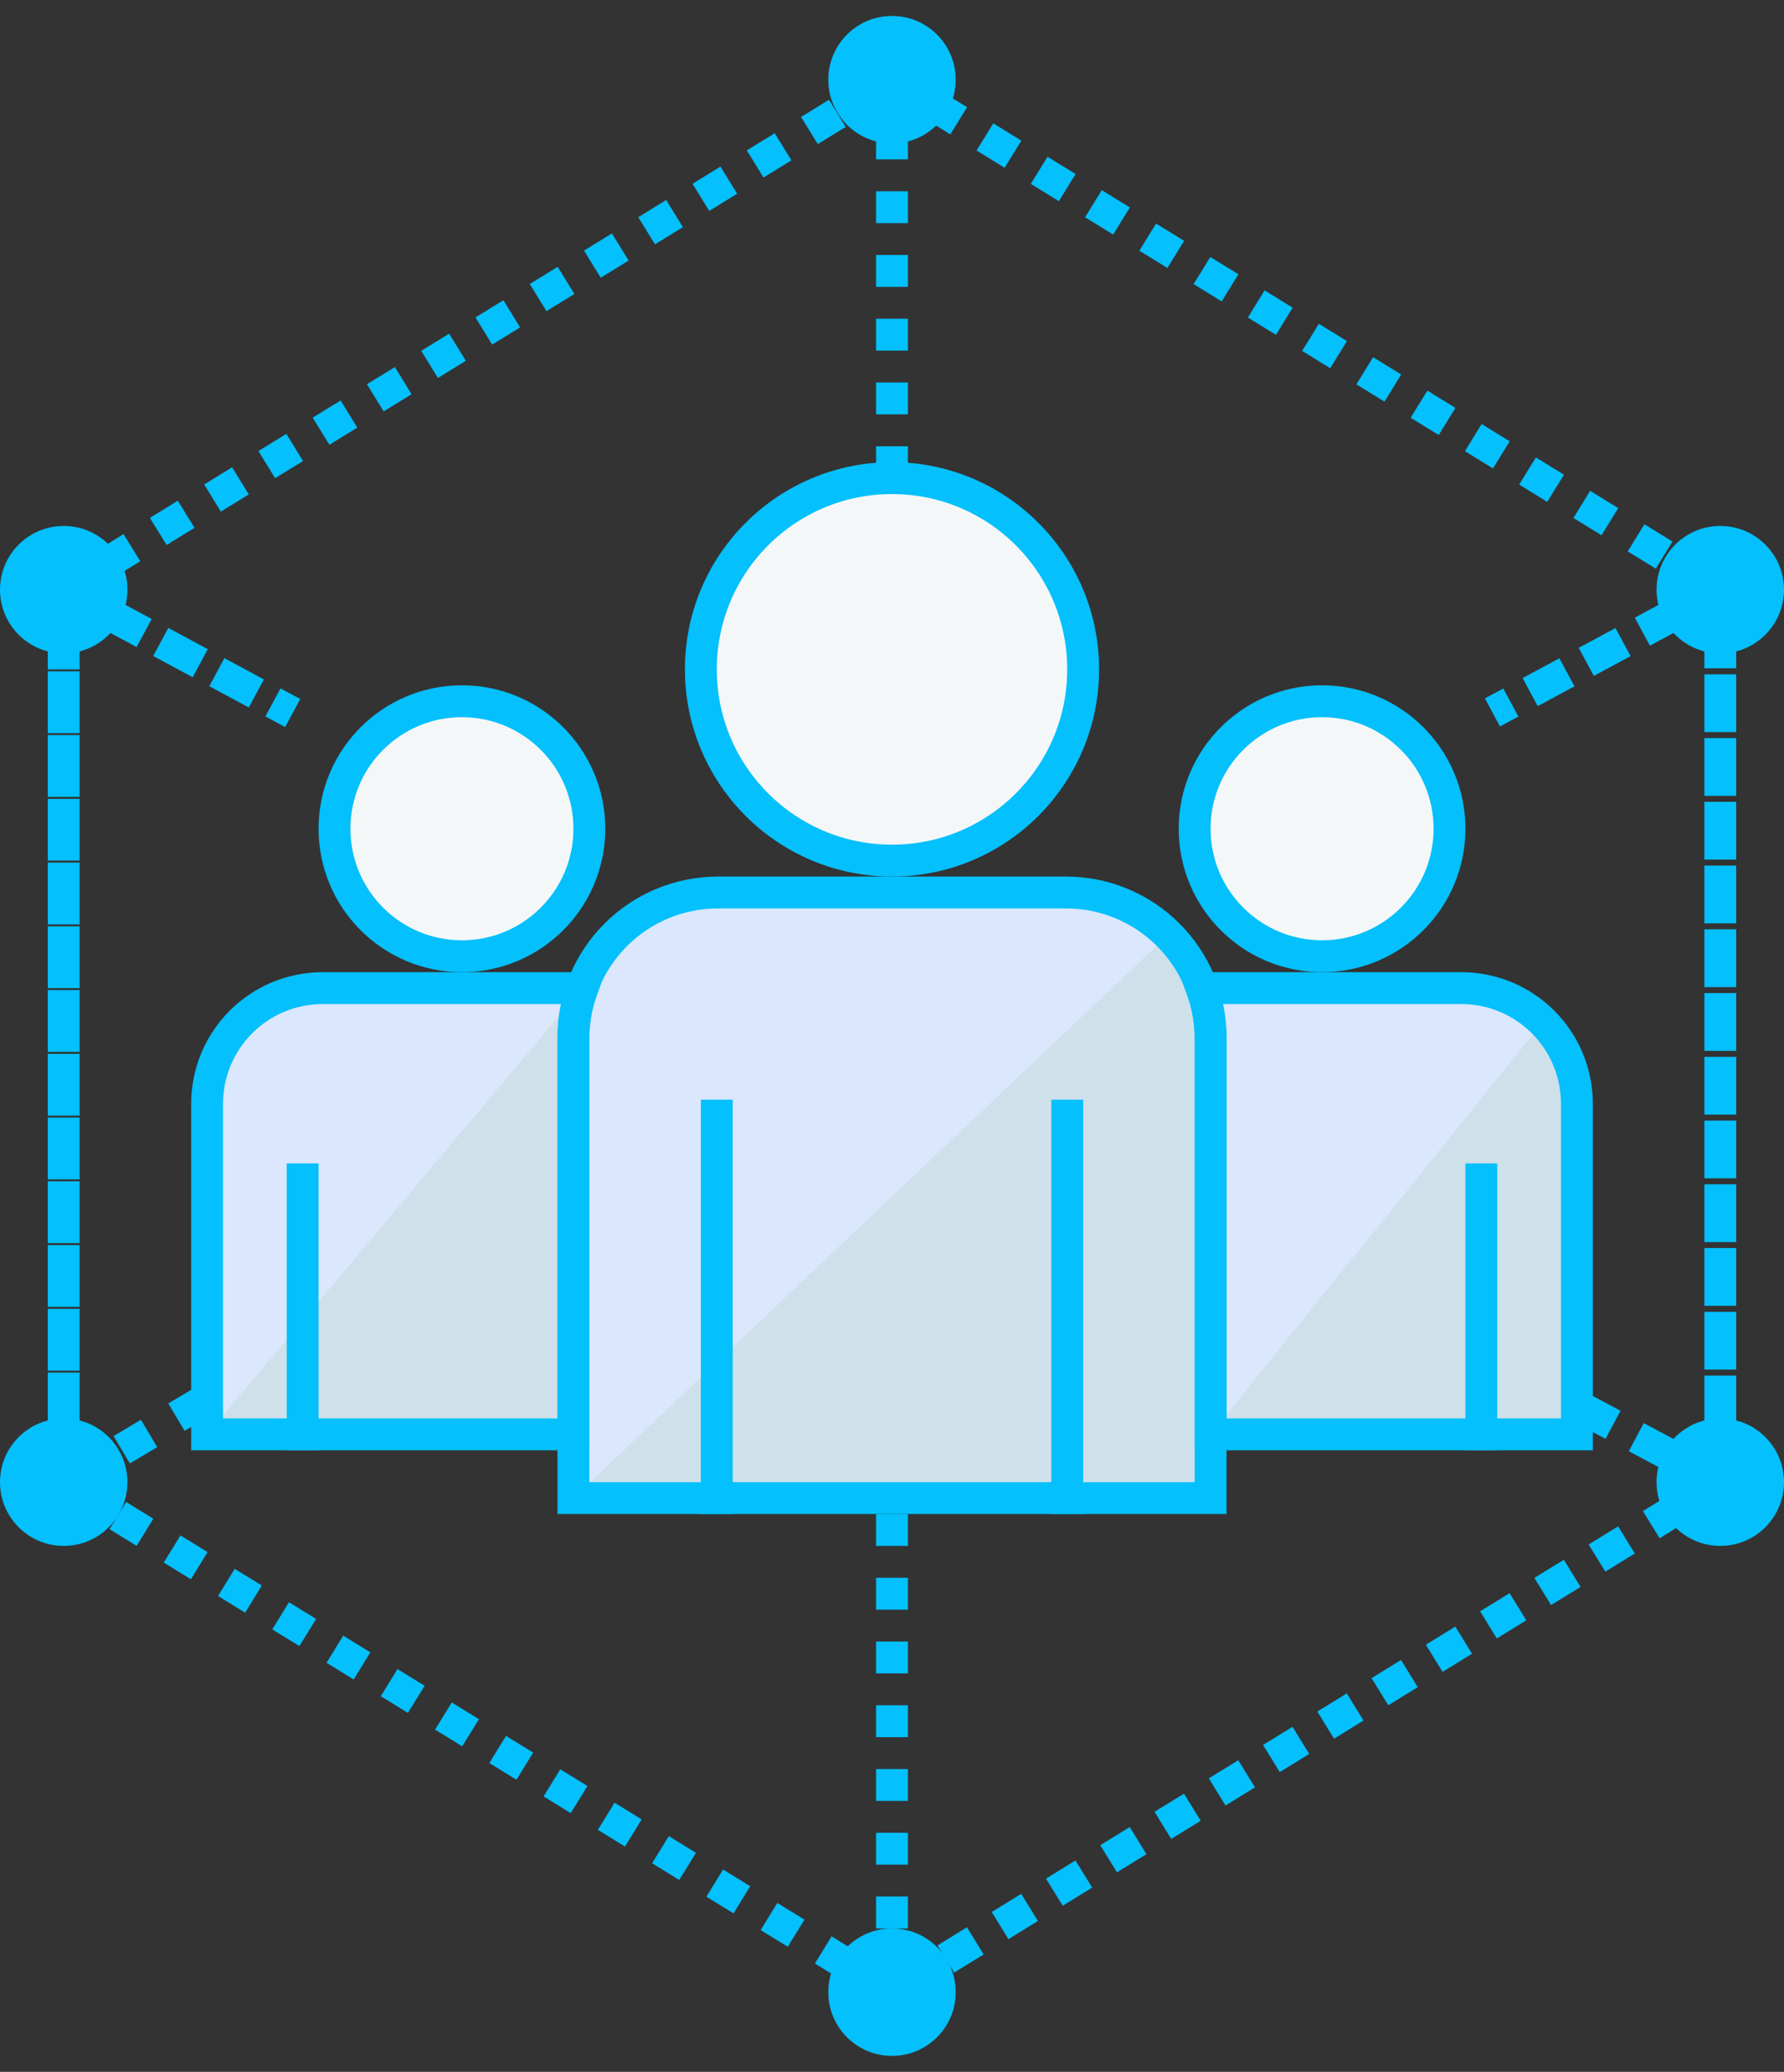<svg width="56" height="65" viewBox="0 0 56 65" fill="none" xmlns="http://www.w3.org/2000/svg">
<rect x="0" y="0" width="56" height="65" fill="#333333" stroke="none"/>
<path d="M10.137 31C8.122 31 6.5 32.622 6.5 34.637V45H18V32.545C18 31.999 18.11 31.484 18.285 31H10.137ZM37.715 31C37.89 31.484 38 31.999 38 32.545V45H49.5V34.637C49.5 32.622 47.878 31 45.863 31H37.715Z" fill="#DAE7FC"/>
<path d="M22.546 28H33.455C35.973 28 38 30.027 38 32.545V47H18V32.545C18 30.027 20.027 28 22.546 28Z" fill="#DAE7FC"/>
<path d="M14.5 30C16.709 30 18.5 28.209 18.5 26C18.5 23.791 16.709 22 14.5 22C12.291 22 10.5 23.791 10.5 26C10.5 28.209 12.291 30 14.5 30Z" fill="#F4F7F8"/>
<path d="M41.5 30C43.709 30 45.5 28.209 45.5 26C45.5 23.791 43.709 22 41.5 22C39.291 22 37.5 23.791 37.5 26C37.5 28.209 39.291 30 41.5 30Z" fill="#F4F7F8"/>
<path d="M28 27C31.314 27 34 24.314 34 21C34 17.686 31.314 15 28 15C24.686 15 22 17.686 22 21C22 24.314 24.686 27 28 27Z" fill="#F4F7F8"/>
<path d="M28 4C28.828 4 29.5 3.328 29.5 2.5C29.5 1.672 28.828 1 28 1C27.172 1 26.5 1.672 26.5 2.5C26.5 3.328 27.172 4 28 4Z" fill="#04C0FC"/>
<path d="M28 64C28.828 64 29.5 63.328 29.5 62.5C29.5 61.672 28.828 61 28 61C27.172 61 26.5 61.672 26.5 62.5C26.5 63.328 27.172 64 28 64Z" fill="#04C0FC"/>
<path d="M54 17C53.172 17 52.5 17.672 52.5 18.5C52.5 19.328 53.172 20 54 20C54.828 20 55.5 19.328 55.5 18.5C55.5 17.672 54.828 17 54 17Z" fill="#04C0FC"/>
<path d="M2 17C1.172 17 0.5 17.672 0.5 18.5C0.5 19.328 1.172 20 2 20C2.828 20 3.5 19.328 3.5 18.5C3.5 17.672 2.828 17 2 17Z" fill="#04C0FC"/>
<path d="M54 45C53.172 45 52.5 45.672 52.5 46.5C52.5 47.328 53.172 48 54 48C54.828 48 55.5 47.328 55.5 46.5C55.5 45.672 54.828 45 54 45Z" fill="#04C0FC"/>
<path d="M2 45C1.172 45 0.5 45.672 0.5 46.5C0.5 47.328 1.172 48 2 48C2.828 48 3.5 47.328 3.5 46.5C3.5 45.672 2.828 45 2 45Z" fill="#04C0FC"/>
<path d="M6.5 45H18V32.545C18 31.999 18.11 31.484 18.285 31C6.5 45 18.285 31 6.5 45Z" fill="#CEE0EA"/>
<path fill-rule="evenodd" clip-rule="evenodd" d="M3.285 19.192L9.188 22.37L3.285 19.192ZM49.751 44.231L52.764 45.834L49.751 44.231ZM52.708 19.196L46.848 22.351L52.708 19.196ZM6.398 43.949L3.161 45.875L6.398 43.949Z" fill="#546E7A"/>
<path d="M6.398 43.949L3.161 45.875M3.285 19.192L9.188 22.37L3.285 19.192ZM49.751 44.231L52.764 45.834L49.751 44.231ZM52.708 19.196L46.848 22.351L52.708 19.196Z" stroke="#04C0FC" stroke-dasharray="1 1"/>
<path d="M28 47.5V61.1" stroke="#04C0FC" stroke-dasharray="1 1"/>
<path d="M38 45H49.5V34.637C49.5 33.63 49.094 32.72 48.437 32.063C38 45 48.437 32.063 38 45Z" fill="#CEE0EA"/>
<path fill-rule="evenodd" clip-rule="evenodd" d="M2 45V20.031V45ZM3.289 17.706L26.698 3.302L3.289 17.706ZM29.213 3.247L52.649 17.668L29.213 3.247ZM54 19.968V45.062V19.968ZM52.685 47.309L29.301 61.699L52.685 47.309ZM26.694 61.699L3.224 47.256L26.694 61.699Z" fill="#546E7A"/>
<path d="M26.694 61.699L3.224 47.256M2 45V20.031V45ZM3.289 17.706L26.698 3.302L3.289 17.706ZM29.213 3.247L52.649 17.668L29.213 3.247ZM54 19.968V45.062V19.968ZM52.685 47.309L29.301 61.699L52.685 47.309Z" stroke="#04C0FC" stroke-dasharray="1 1"/>
<path d="M28 4C28.828 4 29.5 3.328 29.5 2.5C29.5 1.672 28.828 1 28 1C27.172 1 26.5 1.672 26.5 2.5C26.5 3.328 27.172 4 28 4Z" stroke="#04C0FC" stroke-linecap="round" stroke-linejoin="round"/>
<path d="M28 64C28.828 64 29.5 63.328 29.5 62.5C29.5 61.672 28.828 61 28 61C27.172 61 26.5 61.672 26.5 62.5C26.5 63.328 27.172 64 28 64Z" stroke="#04C0FC" stroke-linecap="round" stroke-linejoin="round"/>
<path d="M54 17C53.172 17 52.5 17.672 52.5 18.5C52.5 19.328 53.172 20 54 20C54.828 20 55.5 19.328 55.5 18.5C55.5 17.672 54.828 17 54 17Z" stroke="#04C0FC" stroke-linecap="round" stroke-linejoin="round"/>
<path d="M2 17C1.172 17 0.5 17.672 0.5 18.5C0.5 19.328 1.172 20 2 20C2.828 20 3.5 19.328 3.5 18.5C3.5 17.672 2.828 17 2 17Z" stroke="#04C0FC" stroke-linecap="round" stroke-linejoin="round"/>
<path d="M54 45C53.172 45 52.5 45.672 52.5 46.5C52.5 47.328 53.172 48 54 48C54.828 48 55.5 47.328 55.5 46.5C55.5 45.672 54.828 45 54 45Z" stroke="#04C0FC" stroke-linecap="round" stroke-linejoin="round"/>
<path d="M2 45C1.172 45 0.5 45.672 0.5 46.5C0.5 47.328 1.172 48 2 48C2.828 48 3.5 47.328 3.5 46.5C3.5 45.672 2.828 45 2 45Z" stroke="#04C0FC" stroke-linecap="round" stroke-linejoin="round"/>
<path d="M10.137 31C8.122 31 6.5 32.622 6.5 34.637V45H18V32.545C18 31.999 18.11 31.484 18.285 31H10.137Z" stroke="#04C0FC"/>
<path d="M14.5 30C16.709 30 18.5 28.209 18.5 26C18.5 23.791 16.709 22 14.5 22C12.291 22 10.5 23.791 10.5 26C10.5 28.209 12.291 30 14.5 30Z" stroke="#04C0FC"/>
<path d="M41.5 30C43.709 30 45.5 28.209 45.5 26C45.5 23.791 43.709 22 41.5 22C39.291 22 37.5 23.791 37.5 26C37.5 28.209 39.291 30 41.5 30Z" stroke="#04C0FC"/>
<path d="M36.672 29.328C37.493 30.15 38 31.286 38 32.545V47H18C36.672 29.328 18 47 36.672 29.328Z" fill="#CEE0EA"/>
<path d="M37.715 31C37.89 31.484 38 31.999 38 32.545V45H49.5V34.637C49.5 32.622 47.878 31 45.863 31H37.715Z" stroke="#04C0FC"/>
<path d="M28 27C31.314 27 34 24.314 34 21C34 17.686 31.314 15 28 15C24.686 15 22 17.686 22 21C22 24.314 24.686 27 28 27Z" stroke="#04C0FC"/>
<path d="M23 34.5H22V47.5H23V34.5Z" fill="#04C0FC"/>
<path d="M34 34.5H33V47.5H34V34.5Z" fill="#04C0FC"/>
<path d="M10 36.5H9V45.5H10V36.5Z" fill="#04C0FC"/>
<path d="M47 36.5H46V45.5H47V36.5Z" fill="#04C0FC"/>
<path d="M28 4V15.475" stroke="#04C0FC" stroke-dasharray="1 1"/>
<path d="M22.546 28H33.455C35.973 28 38 30.027 38 32.545V47H18V32.545C18 30.027 20.027 28 22.546 28Z" stroke="#04C0FC"/>
</svg>

